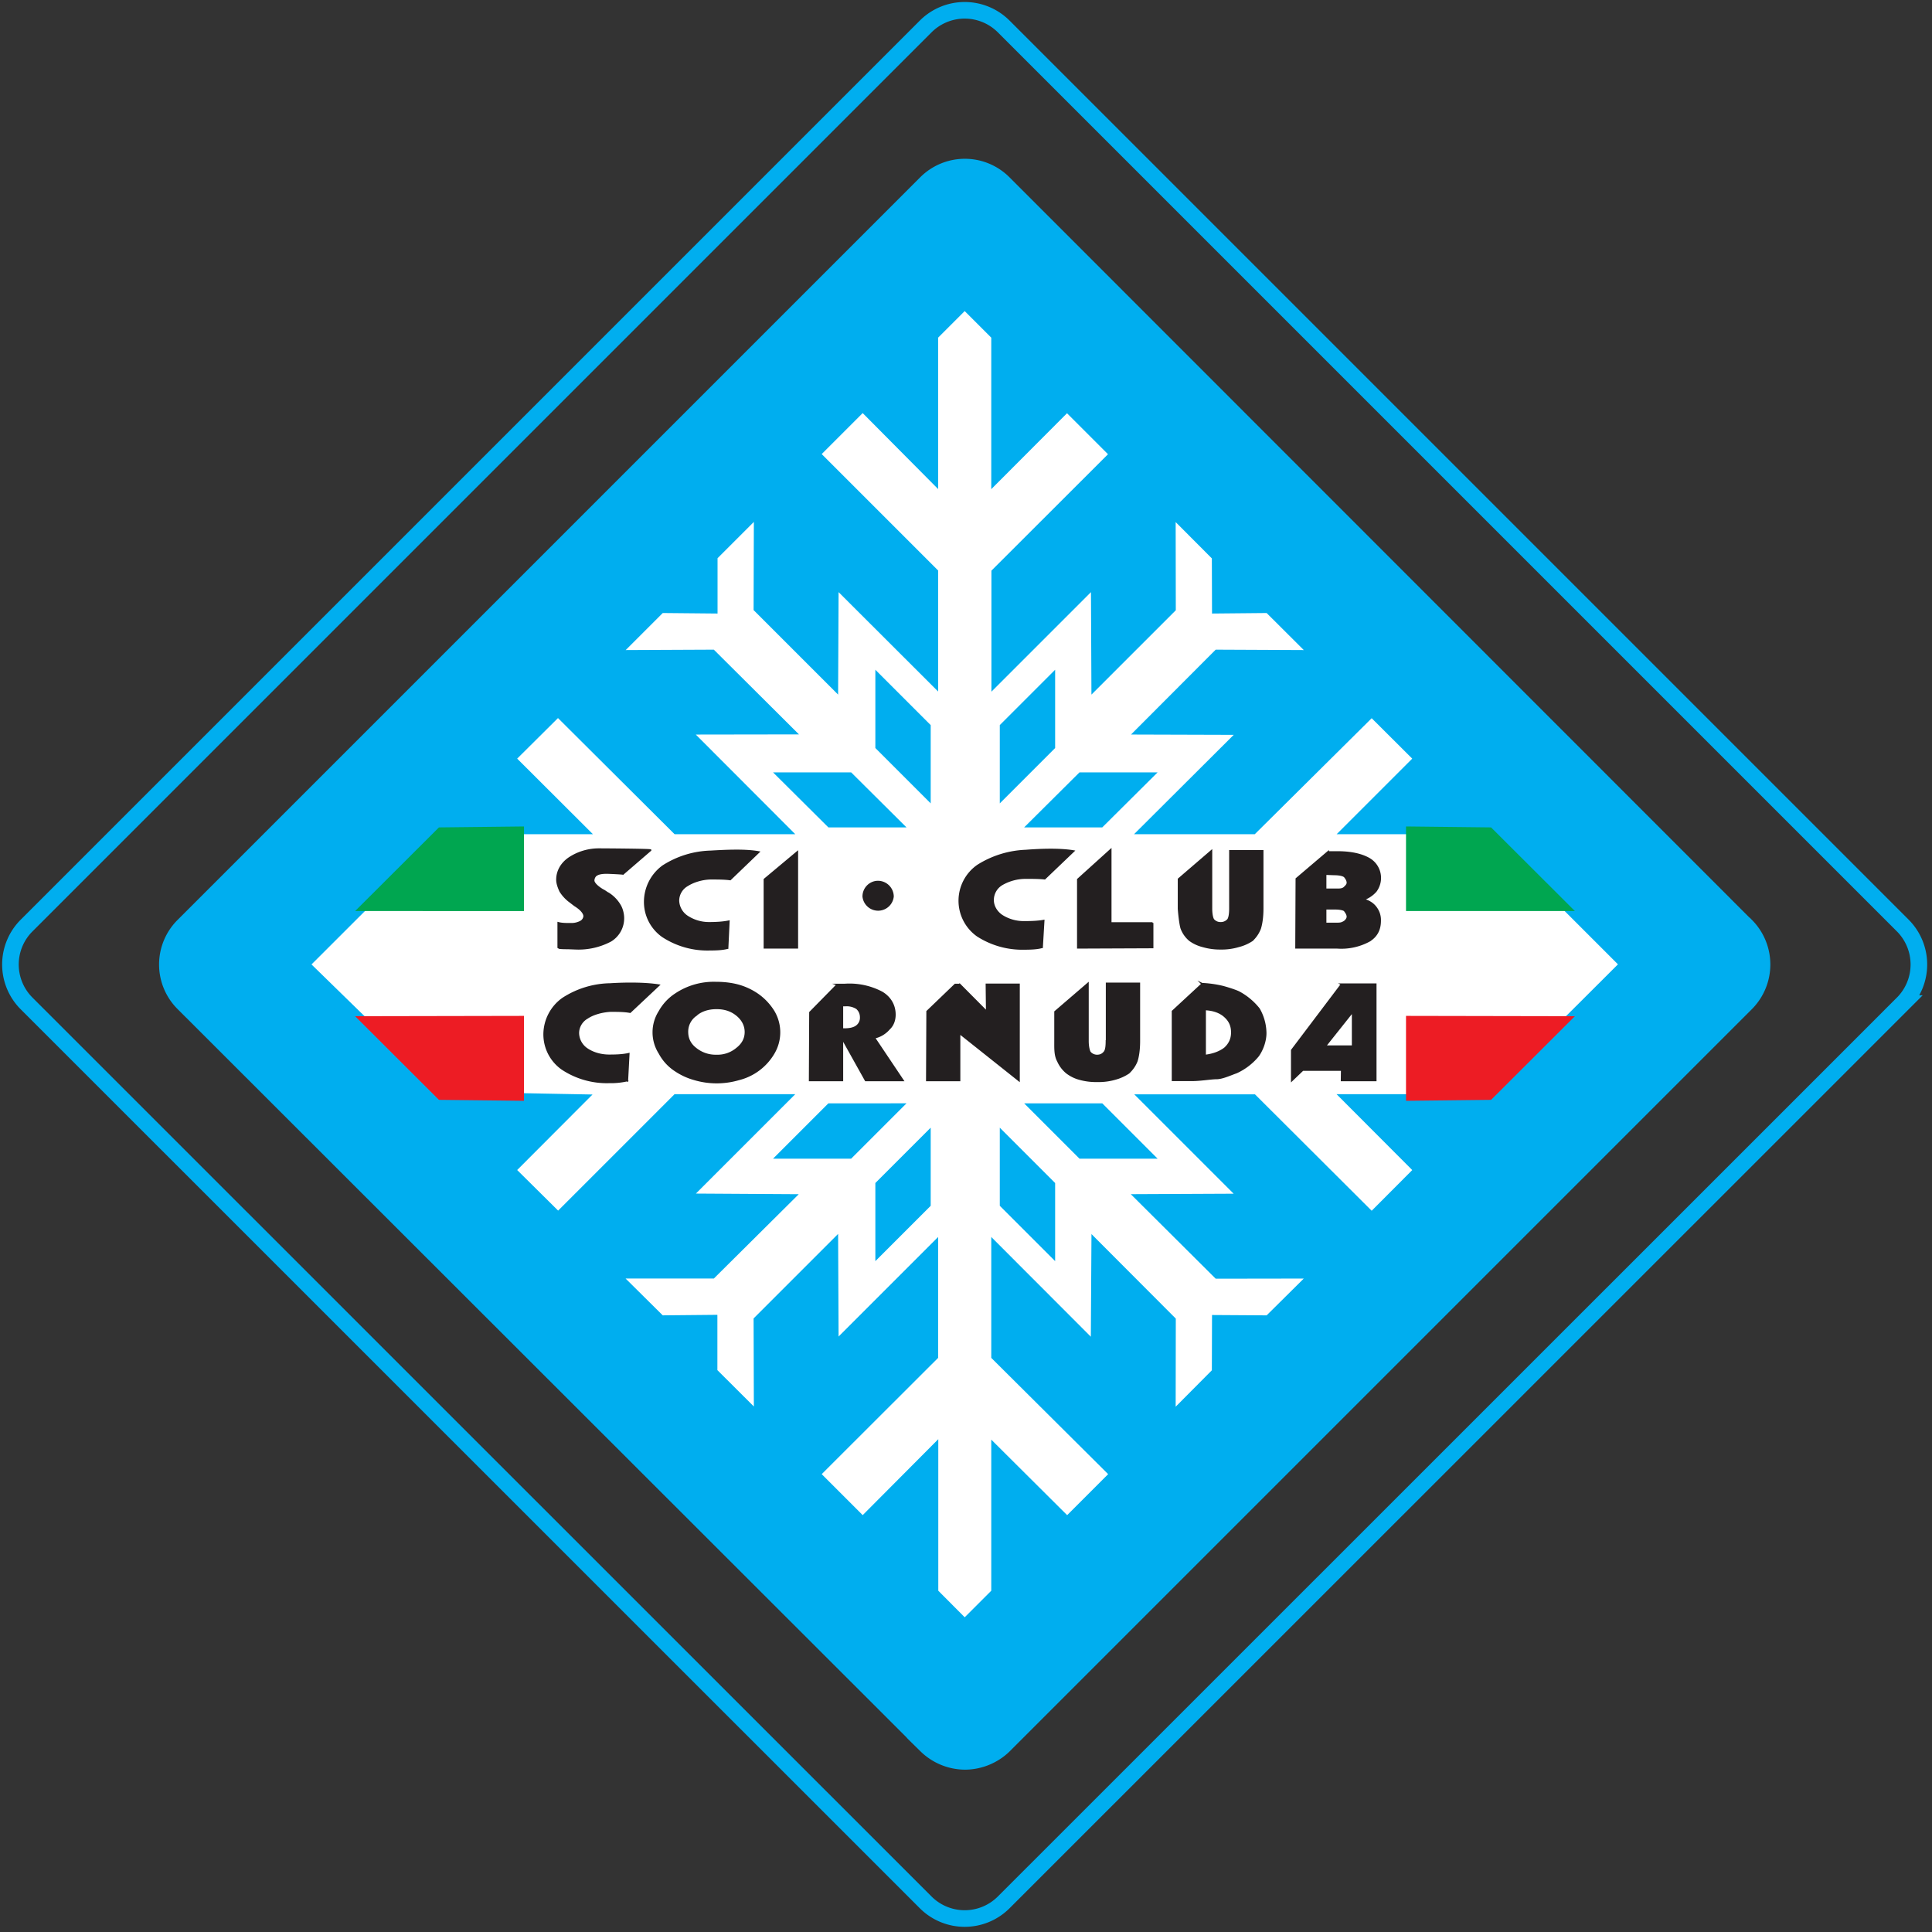 <svg xmlns="http://www.w3.org/2000/svg" xml:space="preserve" fill-rule="evenodd" stroke-miterlimit="22.9" clip-rule="evenodd" viewBox="0 0 1030 1030">
  <rect x="0" y="0" width="1030" height="1030" fill="#333333" stroke="none"/>
  <g transform="matrix(.843 0 0 .843 -529.5 -942)">
    <path fill="none" d="M628.1 1117.6H1849v1220.9H628.1z"/>
    <clipPath id="a">
      <path d="M628.1 1117.6H1849v1220.9H628.1z"/>
    </clipPath>
    <g clip-path="url(#a)">
      <path fill="#00aeef" stroke="#00aeef" stroke-width="10" d="M1732.5 1702.8 1263 1233.1a34.9 34.9 0 0 0-49.4 0L744 1702.7a34.8 34.8 0 0 0 0 49.4l469.7 469.3a35.5 35.5 0 0 0 24.6 10.2c9.2 0 18.2-3.7 24.7-10l469.5-469.5a35 35 0 0 0 .1-49.3Z"/>
      <path fill="#fff" stroke="#00aeef" stroke-width="10" d="m1658.4 1727.3-87.3-87.3h-85.6l42.8-42.8-32.7-32.6-76 75.4h-62.2l63-62.8-65-.2 43.6-43.7 65.8.3-33.6-33.5-31.6.3-.1-31.9-32.9-33 .1 65.8-43.4 43.4-.3-64.8-62.9 62.9v-62.4l75.8-75.7-33-33-42.9 43v-85.8l-21.8-21.8-21.8 21.8v85.7l-42.7-43-33 33 75.7 75.7v62.4l-62.9-62.8-.3 64.8-43.5-43.5.2-65.8-33 33v32l-31.7-.3-33.5 33.5 65.8-.3 43.8 43.6-65.2.1 62.9 63h-62.2l-75.8-75.5-32.9 32.7L991 1640h-85.5l-87.5 87.4 87.5 85.4 85.5 1.6-42.9 43 33 32.7 75.7-75.7h62.2l-62.8 62.8 65 .4-43.7 43.4h-65.9l33.6 33.3 31.6-.3v32l33.1 33-.2-65.7 43.5-43.5.3 64.9 62.9-62.9v62.3l-75.7 75.6 33 33 42.8-43v85.8l21.7 21.8 21.8-21.8v-85.6l43 42.8 33-33-76-75.6v-62.3l62.9 63 .4-64.9 43.4 43.5-.1 65.8 32.9-33.1.1-32 31.6.2 33.6-33.3-65.8.1-43.7-43.5 65-.3-62.8-62.8h62.2l75.9 75.7 32.7-32.8-42.9-43h85.7l87.3-87.1Z"/>
      <path fill="#00aeef" d="M1201.3 1640.7H1152l-35-34.8h49.4l35 34.8m15.3-15.2-35-35V1541l35 35v49.5m43.7 0 35-35V1541l-35 35v49.4m15.4 15.3h49.4l35-34.8h-49.4l-35 34.8m-59.1 189.9-35 35v49.4l35-35v-49.4m-15.4-15.4H1152l-35 35h49.4l35-35m74.4 0h49.4l35 35h-49.4l-35-35m-15.4 15.4 35 35v49.4l-35-35v-49.4"/>
      <path fill="none" stroke="#00aeef" stroke-width="10.5" d="M645 1702.7a34.8 34.8 0 0 0 0 49.4m0-49.4a34.8 34.8 0 0 0 0 49.4m0 0 568.5 568.4a34.9 34.9 0 0 0 49.4 0l568.5-568.4a34.9 34.9 0 0 0 0-49.4l-568.5-568.5a34.9 34.9 0 0 0-49.4 0L645 1702.7"/>
      <path fill="#231f20" stroke="#231f20" stroke-width="1.1" d="M1328 1775.8v-36.4h20.6v36.4c0 5.6-.7 9.9-1.6 12.7-1.2 3-2.9 5.3-5.1 7.4a29 29 0 0 1-8.7 3.9 37.4 37.4 0 0 1-11.2 1.4 38.5 38.5 0 0 1-11.2-1.4 23.2 23.2 0 0 1-8.1-4 19.9 19.9 0 0 1-5.5-7.3c-2-3.6-1.8-8-1.8-12.7v-18.5l20.7-17.8v36.3c0 3.3.6 5.8 1.2 7 1 1.3 2.7 2.2 4.6 2.2 2.4 0 3.7-1 4.7-2.2 1-1.2 1.3-3.7 1.3-7ZM1183.4 1675a9.5 9.5 0 0 1 9.4 9.4 9.4 9.4 0 0 1-18.7 0c0-5.2 4.2-9.4 9.3-9.4Zm103.6 41.5c-3.1.9-7.7 1-11 1a52.3 52.3 0 0 1-29.7-8.3 27.1 27.1 0 0 1 .2-44.4 61.2 61.2 0 0 1 30.2-9.4c9.1-.7 21.3-1.2 30.3.3l-18.2 17.4c-3.5-.4-8-.4-12.1-.4a30 30 0 0 0-14.9 4 11.5 11.5 0 0 0-5.7 10c0 3.8 2.2 7.5 5.6 9.8a25.7 25.7 0 0 0 14 4c4 0 8.4-.1 12.4-.8l-1 16.8Zm-198.8.5c-3.3.9-7.8 1-11.2 1a51.6 51.6 0 0 1-29.8-8.4 26.6 26.6 0 0 1-11.3-21.9 28 28 0 0 1 11.5-22.5 58.7 58.7 0 0 1 30.2-9.3c8.8-.5 21.5-1.2 30.3.4l-18 17.3c-3.5-.5-8-.5-12.4-.5-5.6.1-11.2 2-14.6 4.2a11.2 11.2 0 0 0-5.8 9.7 12.5 12.5 0 0 0 5.6 10 25 25 0 0 0 14 4.1c3.9 0 8.4-.2 12.3-1l-.8 16.9Zm-107-.4v-15.5c2.6.7 5.8.6 8.6.6 2.3 0 4.5-.8 5.7-1.5a4.3 4.3 0 0 0 2.1-3.3c0-2-2.1-4.5-6-6.9l-3-2.3a24 24 0 0 1-6.2-6.7c-.9-2-2-4.7-2-7.2 0-5.7 3-10.5 7.7-13.7a34 34 0 0 1 19.2-5.6c3.9 0 32.5.2 32.2.6l-17.4 15c-.5-.2-9-.6-10.4-.6-2.8 0-5 .4-6.2 1.2-1 .4-2 2-2 3.6s2.3 3.9 5.8 6c1.2.5 3 2 3.5 2.1a22 22 0 0 1 7.2 7.3c1.3 2 2.3 5.3 2.3 8.4a16.6 16.6 0 0 1-8 14.3 43.3 43.3 0 0 1-21.9 5l-5.2-.2c-1.8 0-3.5 0-5.3-.2l-.7-.4Zm151 .2h-20.6v-43.2l20.7-17.3v60.5Zm224.8-15.7v15.5l-47.2.2v-43.2l20.7-18.7v46.3h26.5Zm49-9.1v-36.4h20.6v36.4c0 5.6-.7 9.8-1.6 12.7-1.2 3-2.8 5.3-5 7.4a27.9 27.9 0 0 1-8.7 3.8 37.4 37.4 0 0 1-11.3 1.5 38.5 38.5 0 0 1-11.1-1.5 24.1 24.1 0 0 1-8.3-3.8 18 18 0 0 1-5.3-7.4c-1-2.9-1.8-11.9-1.8-12.7v-18.6l20.7-17.8v36.4c0 3.3.5 5.8 1.2 7a5.8 5.8 0 0 0 4.6 2.1 6 6 0 0 0 4.8-2.1c.8-1.2 1.2-3.7 1.2-7Zm60.4 9.5h6.3c2.9 0 3.6 0 5.5-1.1.7-.4 2.1-1.8 2.1-3.2 0-1.7-1.4-3.3-1.8-3.9-.7-.7-3.1-1.2-6-1.2h-6.1v9.4Zm0-21.6h5.6c2.8 0 4.7.2 6.2-1 .7-.7 2.1-1.8 2.1-3.2 0-1.8-1.4-3.4-1.8-3.9-1.4-1.2-4.9-1.4-6.5-1.4l-5.6-.2v9.7Zm1.6-23.6h5.9c8.9 0 15.4 1.6 20 4.2a14 14 0 0 1 4.3 20.5 18.4 18.4 0 0 1-8 5.3c3.6.9 6.2 2.6 8 5a13 13 0 0 1 2.7 8.4c0 5.8-2.3 9.9-6.8 12.7a37 37 0 0 1-20.3 4.4h-26l.2-43.6 20-17Zm-443.4 144.5a46.6 46.6 0 0 1-11.2 1.1 51.1 51.1 0 0 1-29.8-8.5 26.7 26.7 0 0 1-11.3-22A27.9 27.9 0 0 1 984 1749a56.5 56.5 0 0 1 30-9.2c9.4-.6 21.7-.7 30.7.7l-18.1 17c-3.6-.7-8-.7-12.4-.7-5.6.3-11.2 2-14.6 4.3-3.6 2-5.8 5.8-5.8 9.7a12.5 12.5 0 0 0 5.6 10.1c3.4 2.3 8.3 4 14 4 3.8 0 8.4-.1 12.3-1l-.9 17Zm56.6-45.7c-5 0-9.7 1.4-13 4.4a12.6 12.6 0 0 0-5.4 10.6c0 4 1.6 7.6 5.2 10.4a20 20 0 0 0 13.2 4.5 19 19 0 0 0 13-4.5c3.6-2.8 5.4-6.3 5.4-10.4 0-4-1.8-7.7-5.3-10.6-3.6-3-7.8-4.4-13-4.4Zm-.2-16.2c5.1 0 10 .6 14.3 1.8a40.9 40.9 0 0 1 11.9 5.6 36.5 36.5 0 0 1 10.2 10.8 25.9 25.9 0 0 1 0 26.4 35.5 35.5 0 0 1-22 16.5 49.8 49.8 0 0 1-28.1 0 41.4 41.4 0 0 1-12-5.5 29.6 29.6 0 0 1-10.1-11 24.5 24.5 0 0 1 0-26.4 31 31 0 0 1 10-10.8 43.3 43.3 0 0 1 25.8-7.4Zm79.8 29.4h1.6c3.4 0 6-.7 7.6-2a6.6 6.6 0 0 0 2.5-5.4c0-2.6-1-4.4-2.5-5.8a12 12 0 0 0-7.1-1.8h-2.1v15Zm-3.1-28.2h4.7a43.9 43.9 0 0 1 23.5 5c5 3 8.1 7.9 8.1 14 0 3.6-1.2 6.8-3.6 9a17.1 17.1 0 0 1-9.4 5.6l18.1 27h-23.5l-14.8-26.5v26.5h-20.6l.2-43 17.3-17.6Zm77.2 0h-2.7l-17.7 17-.2 43.6h20.6v-29.9l37.6 29.9V1740H1252l.2 17.3-17.2-17.3Zm155.4 44.9c5-.6 9.3-2.2 12.4-4.6 3-2.7 4.5-6 4.5-10 0-4.2-1.4-7.5-4.8-10.4-3-2.6-7.3-4-12.2-4.2v29Zm-2-45.4a70.6 70.6 0 0 1 12.9 1.8c2 .5 7.7 2.2 10.4 3.5a40.7 40.7 0 0 1 12.7 10.6 31.4 31.4 0 0 1 4.2 15.3c0 5-2 10.5-4.7 14.3a38.3 38.3 0 0 1-13.8 10.6c-3 1-8.3 3.5-12 3.7-4.2 0-10.3 1.2-16.4 1.2h-11.9V1757l18.7-17.3Zm77.8 39.5h17.5v-21.9l-17.5 22Zm10.5-39.2h21.5v60.8h-21.5l.1-6.6H1452l-6.9 6.6v-19.1l31.5-41.7Z"/>
      <path fill="#00a650" d="m1571.1 1640.7-53.8-.6v53.5h106.8l-53-52.9m-665.4 0 53.8-.6v53.5H852.7l53-52.9"/>
      <path fill="#ed1c24" d="m1571.1 1813-53.8.6v-53.7l106.8.2-53 52.9m-665.4 0 53.8.6v-53.7l-106.8.2 53 52.9"/>
    </g>
  </g>
</svg>
